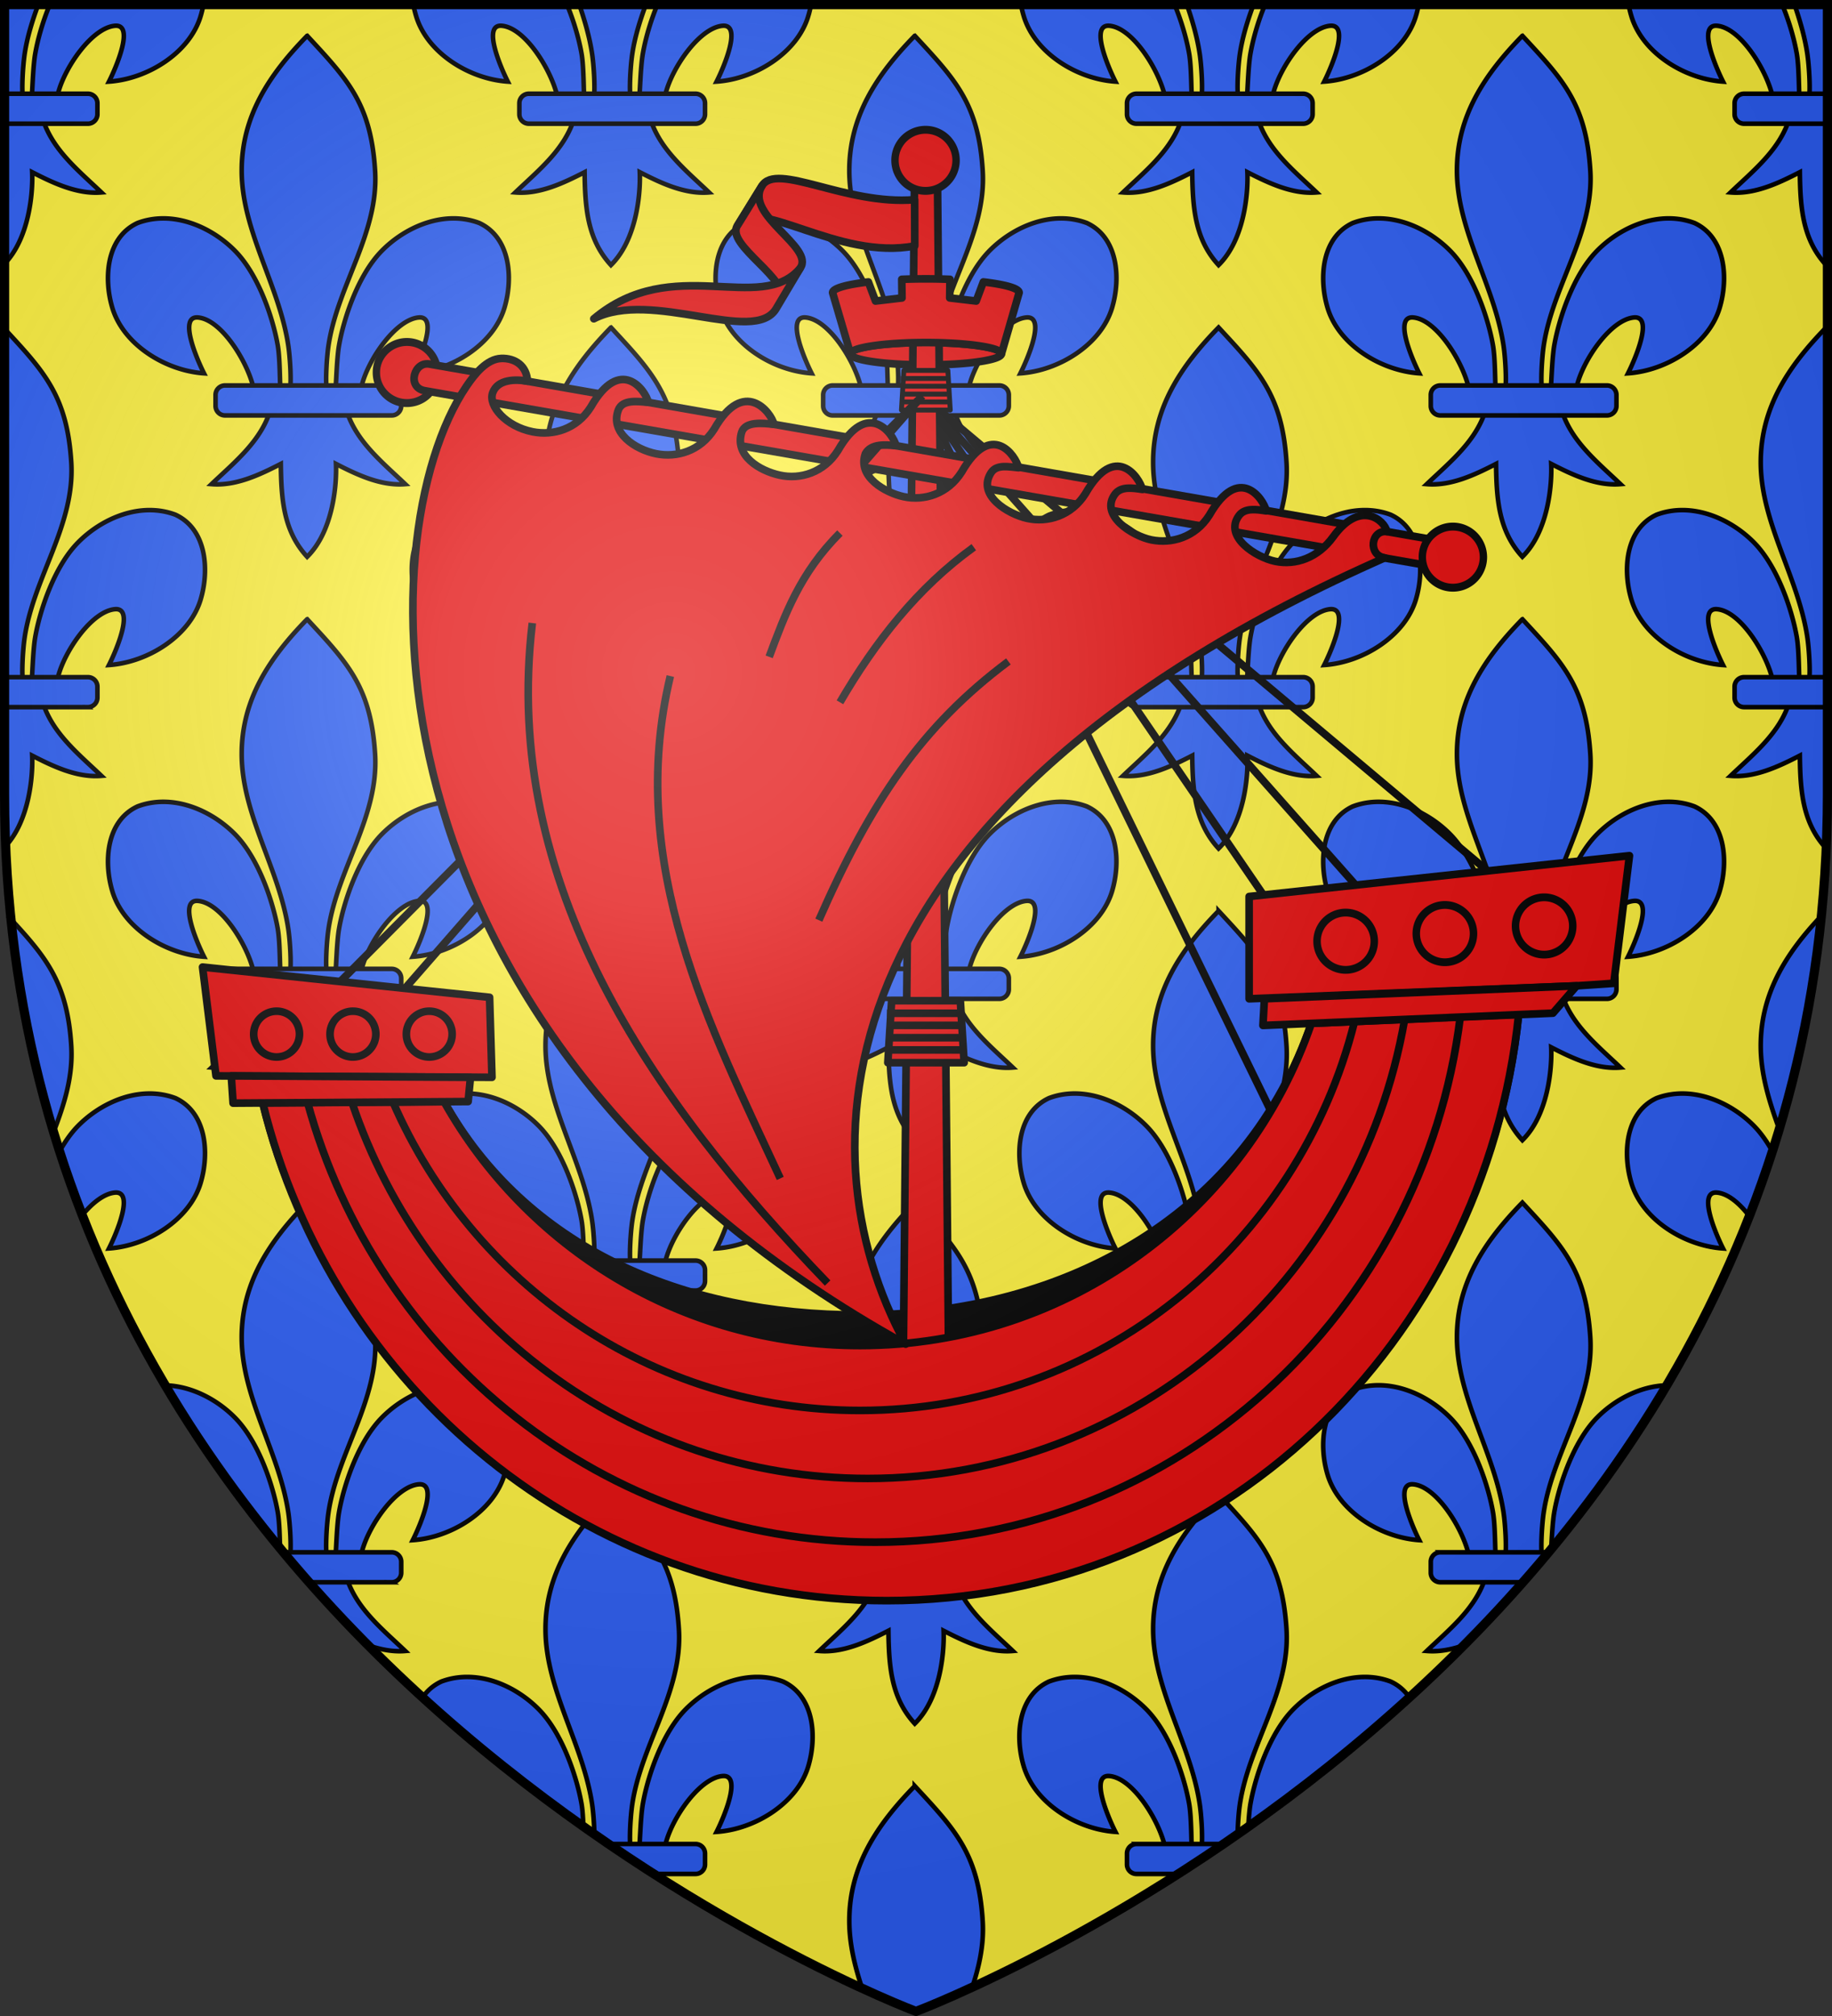 <svg xmlns="http://www.w3.org/2000/svg" xmlns:xlink="http://www.w3.org/1999/xlink" width="600" height="660" version="1.0"><rect width="100%" height="100%" fill="#333333" stroke="none"/><defs><g id="n"><use xlink:href="#m" width="810" height="540" transform="rotate(72)"/><use xlink:href="#m" width="810" height="540" transform="rotate(144)"/></g><g id="C"><use xlink:href="#B" width="810" height="540" transform="rotate(72)"/><use xlink:href="#B" width="810" height="540" transform="rotate(144)"/></g><g id="c"><use xlink:href="#b" width="810" height="540" transform="rotate(72)"/><use xlink:href="#b" width="810" height="540" transform="rotate(144)"/></g><g id="f"><path id="e" d="M0 0v1h.5L0 0z" transform="rotate(18 3.157 -.5)"/><use xlink:href="#e" width="810" height="540" transform="scale(-1 1)"/></g><g id="g"><use xlink:href="#f" width="810" height="540" transform="rotate(72)"/><use xlink:href="#f" width="810" height="540" transform="rotate(144)"/></g><g id="j"><path id="i" d="M0 0v1h.5L0 0z" transform="rotate(18 3.157 -.5)"/><use xlink:href="#i" width="810" height="540" transform="scale(-1 1)"/></g><g id="k"><use xlink:href="#j" width="810" height="540" transform="rotate(72)"/><use xlink:href="#j" width="810" height="540" transform="rotate(144)"/></g><g id="m"><path id="l" d="M0 0v1h.5L0 0z" transform="rotate(18 3.157 -.5)"/><use xlink:href="#l" width="810" height="540" transform="scale(-1 1)"/></g><g id="b"><path id="a" d="M0 0v1h.5L0 0z" transform="rotate(18 3.157 -.5)"/><use xlink:href="#a" width="810" height="540" transform="scale(-1 1)"/></g><g id="q"><path id="p" d="M0 0v1h.5L0 0z" transform="rotate(18 3.157 -.5)"/><use xlink:href="#p" width="810" height="540" transform="scale(-1 1)"/></g><g id="r"><use xlink:href="#q" width="810" height="540" transform="rotate(72)"/><use xlink:href="#q" width="810" height="540" transform="rotate(144)"/></g><g id="u"><path id="t" d="M0 0v1h.5L0 0z" transform="rotate(18 3.157 -.5)"/><use xlink:href="#t" width="810" height="540" transform="scale(-1 1)"/></g><g id="v"><use xlink:href="#u" width="810" height="540" transform="rotate(72)"/><use xlink:href="#u" width="810" height="540" transform="rotate(144)"/></g><g id="x"><path id="w" d="M0 0v1h.5L0 0z" transform="rotate(18 3.157 -.5)"/><use xlink:href="#w" width="810" height="540" transform="scale(-1 1)"/></g><g id="y"><use xlink:href="#x" width="810" height="540" transform="rotate(72)"/><use xlink:href="#x" width="810" height="540" transform="rotate(144)"/></g><g id="B"><path id="A" d="M0 0v1h.5L0 0z" transform="rotate(18 3.157 -.5)"/><use xlink:href="#A" width="810" height="540" transform="scale(-1 1)"/></g><path id="o" d="m-267.374-6.853-4.849 23.83-4.848-23.83v-44.741h-25.213v14.546h-9.698v-14.546h-14.546v-9.697h14.546v-14.546h9.698v14.546h25.213v-25.213h-14.546v-9.698h14.546v-14.546h9.697v14.546h14.546v9.698h-14.546v25.213h25.213v-14.546h9.698v14.546h14.546v9.697h-14.546v14.546h-9.698v-14.546h-25.213v44.741z" style="fill:#fcef3c;fill-opacity:1;stroke:#000;stroke-width:3.807;stroke-miterlimit:4;stroke-dasharray:none;stroke-opacity:1;display:inline"/><path id="E" d="M-298.5-298.5h597V-40C298.5 246.31 0 358.5 0 358.5S-298.5 246.31-298.5-40v-258.5z"/><path id="d" d="M2.922 27.672c0-5.951 2.317-9.843 5.579-11.012 1.448-.519 3.307-.273 5.018 1.447 2.119 2.129 2.736 7.993-3.483 9.121.658-.956.619-3.081-.714-3.787-.99-.524-2.113-.253-2.676.123-.824.552-1.729 2.106-1.679 4.108H2.922z"/><path id="h" d="M2.922 27.672c0-5.951 2.317-9.843 5.579-11.012 1.448-.519 3.307-.273 5.018 1.447 2.119 2.129 2.736 7.993-3.483 9.121.658-.956.619-3.081-.714-3.787-.99-.524-2.113-.253-2.676.123-.824.552-1.729 2.106-1.679 4.108H2.922z"/><path id="z" d="M2.922 27.672c0-5.951 2.317-9.843 5.579-11.012 1.448-.519 3.307-.273 5.018 1.447 2.119 2.129 2.736 7.993-3.483 9.121.658-.956.619-3.081-.714-3.787-.99-.524-2.113-.253-2.676.123-.824.552-1.729 2.106-1.679 4.108H2.922z"/><path id="s" d="M2.922 27.672c0-5.951 2.317-9.843 5.579-11.012 1.448-.519 3.307-.273 5.018 1.447 2.119 2.129 2.736 7.993-3.483 9.121.658-.956.619-3.081-.714-3.787-.99-.524-2.113-.253-2.676.123-.824.552-1.729 2.106-1.679 4.108H2.922z"/><path id="D" d="m-267.374-6.853-4.849 23.83-4.848-23.83v-44.741h-25.213v14.546h-9.698v-14.546h-14.546v-9.697h14.546v-14.546h9.698v14.546h25.213v-25.213h-14.546v-9.698h14.546v-14.546h9.697v14.546h14.546v9.698h-14.546v25.213h25.213v-14.546h9.698v14.546h14.546v9.697h-14.546v14.546h-9.698v-14.546h-25.213v44.741z" style="fill:#fcef3c;fill-opacity:1;stroke:#000;stroke-width:3.807;stroke-miterlimit:4;stroke-dasharray:none;stroke-opacity:1;display:inline"/><radialGradient id="I" cx="-80" cy="-80" r="405" gradientUnits="userSpaceOnUse"><stop offset="0" style="stop-color:#fff;stop-opacity:.31"/><stop offset=".19" style="stop-color:#fff;stop-opacity:.25"/><stop offset=".6" style="stop-color:#6b6b6b;stop-opacity:.125"/><stop offset="1" style="stop-color:#000;stop-opacity:.125"/></radialGradient></defs><g transform="translate(300 300)"><use xlink:href="#E" width="600" height="660" style="fill:#fcef3c"/><path d="M-298.5-298.5v84.844c7.991-8.302 9.319-22.97 9.031-29.969 6.916 3.553 14.762 7.284 22.688 6.625-7.603-7.251-16.27-14.112-19.344-24.5 4.662.21 4.317-4.861 5.187-8.125 2.313-8.666 11.17-21.297 18.594-21.937 6.415-.554.502 13.394-1.969 18.28 12.47-.826 26.392-9.279 30.032-21.468a33.95 33.95 0 0 0 .906-3.75h-50.313c-2.449 5.867-4.041 11.82-4.78 16.094-.79 4.555-.962 13.524-1.22 15.312-1.25 8.695-2.408 1.675-2.78-.625-.504-3.106-.026-10.78.53-14.531.829-5.584 2.515-10.96 4.47-16.25H-298.5zm133.875 0a33.95 33.95 0 0 0 .906 3.75c3.64 12.19 17.561 20.642 30.031 21.469-2.47-4.887-8.383-18.835-1.968-18.281 7.425.64 15.656 13.584 17.968 22.25.871 3.263 1.15 8.021 5.813 7.812-3.075 10.388-11.74 17.249-19.344 24.5 7.926.659 15.772-3.072 22.688-6.625.145 11.606.854 21.947 8.625 30.406 8.371-8.215 9.73-23.284 9.437-30.406 6.916 3.553 14.762 7.284 22.688 6.625-7.603-7.251-16.27-14.112-19.344-24.5 4.662.21 4.317-4.861 5.187-8.125 2.313-8.666 11.17-21.297 18.594-21.937 6.415-.554.502 13.394-1.969 18.28 12.47-.826 26.392-9.279 30.032-21.468a33.95 33.95 0 0 0 .906-3.75h-50.313c-2.449 5.867-4.041 11.82-4.78 16.094-.79 4.555-.962 13.524-1.22 15.312-1.25 8.695-2.408 1.675-2.78-.625-.504-3.106-.026-10.78.53-14.531.829-5.584 2.515-10.96 4.47-16.25h-21.813c1.818 5.315 3.397 10.708 4.218 16.25.557 3.752 1.034 11.425.532 14.531-.373 2.3-1.844 8.695-3.094 0-.257-1.788-.118-10.132-.906-14.687-.74-4.273-2.332-10.227-4.782-16.094h-50.312zm199 0a33.95 33.95 0 0 0 .906 3.75c3.64 12.19 17.561 20.642 30.031 21.469-2.47-4.887-8.383-18.835-1.968-18.281 7.425.64 15.656 13.584 17.968 22.25.871 3.263 1.15 8.021 5.813 7.812-3.075 10.388-11.74 17.249-19.344 24.5 7.926.659 15.772-3.072 22.688-6.625.145 11.606.854 21.947 8.625 30.406 8.371-8.215 9.73-23.284 9.437-30.406 6.916 3.553 14.762 7.284 22.688 6.625-7.603-7.251-16.27-14.112-19.344-24.5 4.662.21 4.317-4.861 5.187-8.125 2.313-8.666 11.17-21.297 18.594-21.937 6.415-.554.502 13.394-1.969 18.28 12.47-.826 26.392-9.279 30.032-21.468a33.95 33.95 0 0 0 .906-3.75h-50.313c-2.449 5.867-4.041 11.82-4.78 16.094-.79 4.555-.962 13.524-1.22 15.312-1.25 8.695-2.408 1.675-2.78-.625-.504-3.106-.026-10.78.53-14.531.829-5.584 2.515-10.96 4.47-16.25H88.718c1.818 5.315 3.397 10.708 4.218 16.25.557 3.752 1.034 11.425.532 14.531-.373 2.3-1.844 8.695-3.094 0-.257-1.788-.118-10.132-.906-14.687-.74-4.273-2.332-10.227-4.782-16.094H34.375zm199 0a33.95 33.95 0 0 0 .906 3.75c3.64 12.19 17.561 20.642 30.031 21.469-2.47-4.887-8.383-18.835-1.968-18.281 7.425.64 15.656 13.584 17.968 22.25.871 3.263 1.15 8.021 5.813 7.812-3.075 10.388-11.74 17.249-19.344 24.5 7.926.659 15.772-3.072 22.688-6.625.145 11.606.854 21.947 8.625 30.406.144-.141.266-.292.406-.437V-298.5h-10.781c1.818 5.315 3.397 10.708 4.218 16.25.557 3.752 1.034 11.425.532 14.531-.373 2.3-1.844 8.695-3.094 0-.257-1.788-.118-10.132-.906-14.687-.74-4.273-2.332-10.227-4.782-16.094h-50.312zm-432.781 10.219c-12.502 12.784-21.469 26.38-21.438 44.219.035 19.754 12.348 37.532 15.281 57.312.557 3.752 1.034 11.425.532 14.531-.373 2.3-1.844 8.695-3.094 0-.257-1.788-.118-10.132-.906-14.687-1.437-8.301-6.05-22.913-14.032-31-7.977-8.084-20.601-13.322-31.875-9.094-10.214 4.713-11.187 18.017-8.28 27.75 3.64 12.19 17.56 20.642 30.03 21.469-2.47-4.887-8.383-18.835-1.968-18.281 7.425.64 15.656 13.584 17.968 22.25.871 3.263 1.15 8.021 5.813 7.812-3.075 10.388-11.74 17.249-19.344 24.5 7.926.659 15.772-3.072 22.688-6.625.145 11.606.854 21.947 8.625 30.406 8.371-8.215 9.73-23.284 9.437-30.406 6.916 3.553 14.762 7.284 22.688 6.625-7.603-7.251-16.27-14.112-19.344-24.5 4.662.21 4.317-4.861 5.187-8.125 2.313-8.666 11.17-21.297 18.594-21.937 6.415-.554.502 13.394-1.969 18.28 12.47-.826 26.392-9.279 30.032-21.468 2.906-9.733 1.933-23.037-8.282-27.75-11.273-4.228-23.897 1.01-31.875 9.094-7.98 8.087-12.594 22.699-14.03 31-.79 4.555-.962 13.524-1.22 15.312-1.25 8.695-2.408 1.675-2.78-.625-.504-3.106-.026-10.78.53-14.531 2.934-19.78 16.534-36.862 15.282-57.312-1.354-22.099-9.074-29.977-22.25-44.22zm199 0c-12.502 12.784-21.469 26.38-21.438 44.219.035 19.754 12.348 37.532 15.281 57.312.557 3.752 1.034 11.425.532 14.531-.373 2.3-1.844 8.695-3.094 0-.257-1.788-.118-10.132-.906-14.687-1.437-8.301-6.05-22.913-14.032-31-7.977-8.084-20.601-13.322-31.875-9.094-10.214 4.713-11.187 18.017-8.28 27.75 3.64 12.19 17.56 20.642 30.03 21.469-2.47-4.887-8.383-18.835-1.968-18.281 7.425.64 15.656 13.584 17.968 22.25.871 3.263 1.15 8.021 5.813 7.812-3.075 10.388-11.74 17.249-19.344 24.5 7.926.659 15.772-3.072 22.688-6.625.145 11.606.854 21.947 8.625 30.406 8.371-8.215 9.73-23.284 9.437-30.406 6.916 3.553 14.762 7.284 22.688 6.625-7.603-7.251-16.27-14.112-19.344-24.5 4.662.21 4.317-4.861 5.187-8.125 2.313-8.666 11.17-21.297 18.594-21.937 6.415-.554.502 13.394-1.969 18.28 12.47-.826 26.392-9.279 30.032-21.468 2.906-9.733 1.933-23.037-8.282-27.75-11.273-4.228-23.897 1.01-31.875 9.094-7.98 8.087-12.594 22.699-14.03 31-.79 4.555-.962 13.524-1.22 15.312-1.25 8.695-2.408 1.675-2.78-.625-.504-3.106-.026-10.78.53-14.531 2.934-19.78 16.534-36.862 15.282-57.312-1.354-22.099-9.074-29.977-22.25-44.22zm199 0c-12.502 12.784-21.469 26.38-21.438 44.219.035 19.754 12.348 37.532 15.281 57.312.557 3.752 1.034 11.425.532 14.531-.373 2.3-1.844 8.695-3.094 0-.257-1.788-.118-10.132-.906-14.687-1.437-8.301-6.05-22.913-14.032-31-7.977-8.084-20.601-13.322-31.875-9.094-10.214 4.713-11.187 18.017-8.28 27.75 3.64 12.19 17.56 20.642 30.03 21.469-2.47-4.887-8.383-18.835-1.968-18.281 7.425.64 15.656 13.584 17.968 22.25.871 3.263 1.15 8.021 5.813 7.812-3.075 10.388-11.74 17.249-19.344 24.5 7.926.659 15.772-3.072 22.688-6.625.145 11.606.854 21.947 8.625 30.406 8.371-8.215 9.73-23.284 9.437-30.406 6.916 3.553 14.762 7.284 22.688 6.625-7.603-7.251-16.27-14.112-19.344-24.5 4.662.21 4.317-4.861 5.187-8.125 2.313-8.666 11.17-21.297 18.594-21.937 6.415-.554.502 13.394-1.969 18.28 12.47-.826 26.392-9.279 30.032-21.468 2.906-9.733 1.933-23.037-8.282-27.75-11.273-4.228-23.897 1.01-31.875 9.094-7.98 8.087-12.594 22.699-14.03 31-.79 4.555-.962 13.524-1.22 15.312-1.25 8.695-2.408 1.675-2.78-.625-.504-3.106-.026-10.78.53-14.531 2.934-19.78 16.534-36.862 15.282-57.312-1.354-22.099-9.074-29.977-22.25-44.22zm-298.5 95.5c-12.502 12.784-21.469 26.38-21.438 44.219.035 19.754 12.348 37.532 15.281 57.312.557 3.752 1.034 11.425.532 14.531-.373 2.3-1.844 8.695-3.094 0-.257-1.788-.118-10.132-.906-14.687-1.437-8.301-6.05-22.913-14.032-31-7.977-8.084-20.601-13.322-31.875-9.094-10.214 4.713-11.187 18.017-8.28 27.75 3.64 12.19 17.56 20.642 30.03 21.469-2.47-4.887-8.383-18.835-1.968-18.281 7.425.64 15.656 13.584 17.968 22.25.871 3.263 1.15 8.021 5.813 7.812-3.075 10.388-11.74 17.249-19.344 24.5 7.926.659 15.772-3.072 22.688-6.625.145 11.606.854 21.947 8.625 30.406 8.371-8.215 9.73-23.284 9.437-30.406 6.916 3.553 14.762 7.284 22.688 6.625-7.603-7.251-16.27-14.112-19.344-24.5 4.662.21 4.317-4.861 5.187-8.125 2.313-8.666 11.17-21.297 18.594-21.937 6.415-.554.502 13.394-1.969 18.28 12.47-.826 26.392-9.279 30.032-21.468 2.906-9.733 1.933-23.037-8.282-27.75-11.273-4.228-23.897 1.01-31.875 9.094-7.98 8.087-12.594 22.699-14.03 31-.79 4.555-.962 13.524-1.22 15.312-1.25 8.695-2.408 1.675-2.78-.625-.504-3.106-.026-10.78.53-14.531 2.934-19.78 16.534-36.862 15.282-57.312-1.354-22.099-9.074-29.977-22.25-44.22zm199 0c-12.502 12.784-21.469 26.38-21.438 44.219.035 19.754 12.348 37.532 15.281 57.312.557 3.752 1.034 11.425.532 14.531-.373 2.3-1.844 8.695-3.094 0-.257-1.788-.118-10.132-.906-14.687-1.437-8.301-6.05-22.913-14.032-31-7.977-8.084-20.601-13.322-31.875-9.094-10.214 4.713-11.187 18.017-8.28 27.75 3.64 12.19 17.56 20.642 30.03 21.469-2.47-4.887-8.383-18.835-1.968-18.281 7.425.64 15.656 13.584 17.968 22.25.871 3.263 1.15 8.021 5.813 7.812C84.05-60.112 75.385-53.251 67.781-46c7.926.659 15.772-3.072 22.688-6.625.145 11.606.854 21.947 8.625 30.406 8.371-8.215 9.73-23.284 9.437-30.406 6.916 3.553 14.762 7.284 22.688 6.625-7.603-7.251-16.27-14.112-19.344-24.5 4.662.21 4.317-4.861 5.187-8.125 2.313-8.666 11.17-21.297 18.594-21.937 6.415-.554.502 13.394-1.969 18.28 12.47-.826 26.392-9.279 30.032-21.468 2.906-9.733 1.933-23.037-8.282-27.75-11.273-4.228-23.897 1.01-31.875 9.094-7.98 8.087-12.594 22.699-14.03 31-.79 4.555-.962 13.524-1.22 15.312-1.25 8.695-2.408 1.675-2.78-.625-.504-3.106-.026-10.78.53-14.531 2.934-19.78 16.534-36.862 15.282-57.312-1.354-22.099-9.074-29.977-22.25-44.22zm199 0c-12.502 12.784-21.469 26.38-21.438 44.219.035 19.754 12.348 37.532 15.281 57.312.557 3.752 1.034 11.425.532 14.531-.373 2.3-1.844 8.695-3.094 0-.257-1.788-.118-10.132-.906-14.687-1.437-8.301-6.05-22.913-14.032-31-7.977-8.084-20.601-13.322-31.875-9.094-10.214 4.713-11.187 18.017-8.28 27.75 3.64 12.19 17.56 20.642 30.03 21.469-2.47-4.887-8.383-18.835-1.968-18.281 7.425.64 15.656 13.584 17.968 22.25.871 3.263 1.15 8.021 5.813 7.812-3.075 10.388-11.74 17.249-19.344 24.5 7.926.659 15.772-3.072 22.688-6.625.145 11.606.854 21.947 8.625 30.406l.031-.031c.256-5.844.375-11.753.375-17.75v-152.344l-.406-.437zm-596.594.437V-40c0 5.73.14 11.377.375 16.969 7.664-8.364 8.94-22.703 8.656-29.594 6.916 3.553 14.762 7.284 22.688 6.625-7.603-7.251-16.27-14.112-19.344-24.5 4.662.21 4.317-4.861 5.187-8.125 2.313-8.666 11.17-21.297 18.594-21.937 6.415-.554.502 13.394-1.969 18.28 12.47-.826 26.392-9.279 30.032-21.468 2.906-9.733 1.933-23.037-8.282-27.75-11.273-4.228-23.897 1.01-31.875 9.094-7.98 8.087-12.594 22.699-14.03 31-.79 4.555-.962 13.524-1.22 15.312-1.25 8.695-2.408 1.675-2.78-.625-.504-3.106-.026-10.78.53-14.531 2.934-19.78 16.534-36.862 15.282-57.312-1.34-21.86-8.927-29.827-21.844-43.782zm99.094 95.063c-12.502 12.784-21.469 26.38-21.438 44.219.035 19.754 12.348 37.532 15.281 57.312.557 3.752 1.034 11.425.532 14.531-.373 2.3-1.844 8.695-3.094 0-.257-1.788-.118-10.132-.906-14.687-1.437-8.301-6.05-22.913-14.032-31-7.977-8.084-20.601-13.322-31.875-9.094-10.214 4.713-11.187 18.017-8.28 27.75 3.64 12.19 17.56 20.642 30.03 21.469-2.47-4.887-8.383-18.835-1.968-18.281 7.425.64 15.656 13.584 17.968 22.25.871 3.263 1.15 8.021 5.813 7.812-3.075 10.388-11.74 17.249-19.344 24.5 7.926.659 15.772-3.072 22.688-6.625.145 11.606.854 21.947 8.625 30.406 8.371-8.215 9.73-23.284 9.437-30.406 6.916 3.553 14.762 7.284 22.688 6.625-7.603-7.251-16.27-14.112-19.344-24.5 4.662.21 4.317-4.861 5.187-8.125 2.313-8.666 11.17-21.297 18.594-21.937 6.415-.554.502 13.394-1.969 18.28 12.47-.826 26.392-9.279 30.032-21.468 2.906-9.733 1.933-23.037-8.282-27.75-11.273-4.228-23.897 1.01-31.875 9.094-7.98 8.087-12.594 22.699-14.03 31-.79 4.555-.962 13.524-1.22 15.312-1.25 8.695-2.408 1.675-2.78-.625-.504-3.106-.026-10.78.53-14.531 2.934-19.78 16.534-36.862 15.282-57.312-1.354-22.099-9.074-29.977-22.25-44.22zm199 0c-12.502 12.784-21.469 26.38-21.438 44.219C-21.809-33.308-9.496-15.53-6.563 4.25c.557 3.752 1.034 11.425.532 14.531-.373 2.3-1.844 8.695-3.094 0-.257-1.788-.118-10.132-.906-14.687-1.437-8.301-6.05-22.913-14.032-31C-32.04-34.99-44.664-40.228-55.938-36c-10.214 4.713-11.187 18.017-8.28 27.75 3.64 12.19 17.56 20.642 30.03 21.469-2.47-4.887-8.383-18.835-1.968-18.281 7.425.64 15.656 13.584 17.968 22.25.871 3.263 1.15 8.021 5.813 7.812-3.075 10.388-11.74 17.249-19.344 24.5 7.926.659 15.772-3.072 22.688-6.625.145 11.606.854 21.947 8.625 30.406 8.371-8.215 9.73-23.284 9.437-30.406 6.916 3.553 14.762 7.284 22.688 6.625-7.603-7.251-16.27-14.112-19.344-24.5 4.662.21 4.317-4.861 5.187-8.125 2.313-8.666 11.17-21.297 18.594-21.937 6.415-.554.502 13.394-1.969 18.28C46.657 12.393 60.58 3.94 64.22-8.25c2.906-9.733 1.933-23.037-8.282-27.75-11.273-4.228-23.897 1.01-31.875 9.094-7.98 8.087-12.594 22.699-14.03 31-.79 4.555-.962 13.524-1.22 15.312-1.25 8.695-2.408 1.675-2.78-.625-.504-3.106-.026-10.78.53-14.531 2.934-19.78 16.534-36.862 15.282-57.312C20.49-75.161 12.77-83.04-.406-97.282zm199 0c-12.502 12.784-21.469 26.38-21.438 44.219.035 19.754 12.348 37.532 15.281 57.312.557 3.752 1.034 11.425.532 14.531-.373 2.3-1.844 8.695-3.094 0-.257-1.788-.118-10.132-.906-14.687-1.437-8.301-6.05-22.913-14.032-31-7.977-8.084-20.601-13.322-31.875-9.094-10.214 4.713-11.187 18.017-8.28 27.75 3.64 12.19 17.56 20.642 30.03 21.469-2.47-4.887-8.383-18.835-1.968-18.281 7.425.64 15.656 13.584 17.968 22.25.871 3.263 1.15 8.021 5.813 7.812-3.075 10.388-11.74 17.249-19.344 24.5 7.926.659 15.772-3.072 22.688-6.625.145 11.606.854 21.947 8.625 30.406 8.371-8.215 9.73-23.284 9.437-30.406 6.916 3.553 14.762 7.284 22.688 6.625-7.603-7.251-16.27-14.112-19.344-24.5 4.662.21 4.317-4.861 5.187-8.125 2.313-8.666 11.17-21.297 18.594-21.937 6.415-.554.502 13.394-1.969 18.28 12.47-.826 26.392-9.279 30.032-21.468 2.906-9.733 1.933-23.037-8.282-27.75-11.273-4.228-23.897 1.01-31.875 9.094-7.98 8.087-12.594 22.699-14.03 31-.79 4.555-.962 13.524-1.22 15.312-1.25 8.695-2.408 1.675-2.78-.625-.504-3.106-.026-10.78.53-14.531 2.934-19.78 16.534-36.862 15.282-57.312-1.354-22.099-9.074-29.977-22.25-44.22zm-298.5 95.5c-12.502 12.784-21.469 26.38-21.438 44.219.035 19.754 12.348 37.532 15.281 57.312.557 3.752 1.034 11.425.532 14.531-.373 2.3-1.844 8.695-3.094 0-.257-1.788-.118-10.132-.906-14.687-1.437-8.301-6.05-22.913-14.032-31-7.977-8.084-20.601-13.322-31.875-9.094-10.214 4.713-11.187 18.017-8.28 27.75 3.64 12.19 17.56 20.642 30.03 21.469-2.47-4.887-8.383-18.835-1.968-18.281 7.425.64 15.656 13.584 17.968 22.25.871 3.263 1.15 8.021 5.813 7.812-3.075 10.388-11.74 17.249-19.344 24.5 7.926.659 15.772-3.072 22.688-6.625.145 11.606.854 21.947 8.625 30.406 8.371-8.215 9.73-23.284 9.437-30.406 6.916 3.553 14.762 7.284 22.688 6.625-7.603-7.251-16.27-14.112-19.344-24.5 4.662.21 4.317-4.861 5.187-8.125 2.313-8.666 11.17-21.297 18.594-21.937 6.415-.554.502 13.394-1.969 18.28 12.47-.826 26.392-9.279 30.032-21.468 2.906-9.733 1.933-23.037-8.282-27.75-11.273-4.228-23.897 1.01-31.875 9.094-7.98 8.087-12.594 22.699-14.03 31-.79 4.555-.962 13.524-1.22 15.312-1.25 8.695-2.408 1.675-2.78-.625-.504-3.106-.026-10.78.53-14.531 2.934-19.78 16.534-36.862 15.282-57.312-1.354-22.099-9.074-29.977-22.25-44.22zm199 0c-12.502 12.784-21.469 26.38-21.438 44.219.035 19.754 12.348 37.532 15.281 57.312.557 3.752 1.034 11.425.532 14.531-.373 2.3-1.844 8.695-3.094 0-.257-1.788-.118-10.132-.906-14.687-1.437-8.301-6.05-22.913-14.032-31C67.46 60.51 54.836 55.272 43.562 59.5c-10.214 4.713-11.187 18.017-8.28 27.75 3.64 12.19 17.56 20.642 30.03 21.469-2.47-4.887-8.383-18.835-1.968-18.281 7.425.64 15.656 13.584 17.968 22.25.871 3.263 1.15 8.021 5.813 7.812-3.075 10.388-11.74 17.249-19.344 24.5 7.926.659 15.772-3.072 22.688-6.625.145 11.606.854 21.947 8.625 30.406 8.371-8.215 9.73-23.284 9.437-30.406 6.916 3.553 14.762 7.284 22.688 6.625-7.603-7.251-16.27-14.112-19.344-24.5 4.662.21 4.317-4.861 5.187-8.125 2.313-8.666 11.17-21.297 18.594-21.937 6.415-.554.502 13.394-1.969 18.28 12.47-.826 26.392-9.279 30.032-21.468 2.906-9.733 1.933-23.037-8.282-27.75-11.273-4.228-23.897 1.01-31.875 9.094-7.98 8.087-12.594 22.699-14.03 31-.79 4.555-.962 13.524-1.22 15.312-1.25 8.695-2.408 1.675-2.78-.625-.504-3.106-.026-10.78.53-14.531 2.934-19.78 16.534-36.862 15.282-57.312-1.354-22.099-9.074-29.977-22.25-44.22zM296.5-.125c-11.662 12.307-19.873 25.492-19.844 42.563.017 9.386 2.825 18.329 6.063 27.25 6.55-21.871 11.294-45.123 13.781-69.813zM-296.406.938c2.55 24.634 7.372 47.836 13.968 69.656 3.485-9.055 6.391-18.205 5.782-28.156-1.264-20.625-8.136-28.915-19.75-41.5zM-251.188 58c-8.68.068-17.266 4.531-23.25 10.594-2.297 2.328-4.287 5.21-6.03 8.312a369.717 369.717 0 0 0 7.405 20.907c3.326-4.024 7.181-7.07 10.72-7.375 6.414-.554.501 13.394-1.97 18.28 12.47-.826 26.392-9.279 30.032-21.468 2.906-9.733 1.933-23.037-8.282-27.75-2.818-1.057-5.731-1.523-8.625-1.5zm502.375 0c-2.893-.023-5.806.443-8.625 1.5-10.214 4.713-11.187 18.017-8.28 27.75 3.64 12.19 17.56 20.642 30.03 21.469-2.47-4.887-8.383-18.835-1.968-18.281 3.595.31 7.384 3.522 10.593 7.718 2.706-6.922 5.203-14.018 7.532-21.25-1.744-3.103-3.734-5.984-6.032-8.312-5.983-6.063-14.569-10.526-23.25-10.594zm-450.593 35.719c-12.502 12.784-21.469 26.38-21.438 44.219.035 19.754 12.348 37.532 15.281 57.312.557 3.752 1.034 11.425.532 14.531-.037.227-.1.525-.157.813 8.348 9.886 16.985 19.213 25.75 28.031 3.953 1.385 8.042 2.217 12.157 1.875-7.603-7.251-16.27-14.112-19.344-24.5 4.662.21 4.317-4.861 5.187-8.125 2.313-8.666 11.17-21.297 18.594-21.937 6.415-.554.502 13.394-1.969 18.28 12.47-.826 26.392-9.279 30.032-21.468 2.906-9.733 1.933-23.037-8.282-27.75-11.273-4.228-23.897 1.01-31.875 9.094-7.98 8.087-12.594 22.699-14.03 31-.79 4.555-.962 13.524-1.22 15.312-1.25 8.695-2.408 1.675-2.78-.625-.504-3.106-.026-10.78.53-14.531 2.934-19.78 16.534-36.862 15.282-57.312-1.354-22.099-9.074-29.977-22.25-44.22zm199 0c-12.502 12.784-21.469 26.38-21.438 44.219.035 19.754 12.348 37.532 15.281 57.312.557 3.752 1.034 11.425.532 14.531-.373 2.3-1.844 8.695-3.094 0-.257-1.788-.118-10.132-.906-14.687-1.437-8.301-6.05-22.913-14.032-31-7.977-8.084-20.601-13.322-31.875-9.094-10.214 4.713-11.187 18.017-8.28 27.75 3.64 12.19 17.56 20.642 30.03 21.469-2.47-4.887-8.383-18.835-1.968-18.281 7.425.64 15.656 13.584 17.968 22.25.871 3.263 1.15 8.021 5.813 7.812-3.075 10.388-11.74 17.249-19.344 24.5 7.926.659 15.772-3.072 22.688-6.625.145 11.606.854 21.947 8.625 30.406 8.371-8.215 9.73-23.284 9.437-30.406 6.916 3.553 14.762 7.284 22.688 6.625-7.603-7.251-16.27-14.112-19.344-24.5 4.662.21 4.317-4.861 5.187-8.125 2.313-8.666 11.17-21.297 18.594-21.937 6.415-.554.502 13.394-1.969 18.28 12.47-.826 26.392-9.279 30.032-21.468 2.906-9.733 1.933-23.037-8.282-27.75-11.273-4.228-23.897 1.01-31.875 9.094-7.98 8.087-12.594 22.699-14.03 31-.79 4.555-.962 13.524-1.22 15.312-1.25 8.695-2.408 1.675-2.78-.625-.504-3.106-.026-10.78.53-14.531 2.934-19.78 16.534-36.862 15.282-57.312-1.354-22.099-9.074-29.977-22.25-44.22zm199 0c-12.502 12.784-21.469 26.38-21.438 44.219.035 19.754 12.348 37.532 15.281 57.312.557 3.752 1.034 11.425.532 14.531-.373 2.3-1.844 8.695-3.094 0-.257-1.788-.118-10.132-.906-14.687-1.437-8.301-6.05-22.913-14.032-31-7.977-8.084-20.601-13.322-31.875-9.094-10.214 4.713-11.187 18.017-8.28 27.75 3.64 12.19 17.56 20.642 30.03 21.469-2.47-4.887-8.383-18.835-1.968-18.281 7.425.64 15.656 13.584 17.968 22.25.871 3.263 1.15 8.021 5.813 7.812-3.075 10.388-11.74 17.249-19.344 24.5 4.115.342 8.204-.49 12.156-1.875 8.766-8.818 17.403-18.145 25.75-28.031-.045-.266-.123-.607-.156-.813-.503-3.106-.025-10.78.531-14.531 2.934-19.78 16.534-36.862 15.282-57.312-1.354-22.099-9.074-29.977-22.25-44.22zm-444.469 59.812c11.398 19.259 24.11 37.021 37.594 53.344-.1-3.348-.184-8.51-.75-11.781-1.437-8.301-6.05-22.913-14.032-31-5.881-5.96-14.282-10.35-22.812-10.563zm491.75 0c-8.53.213-16.93 4.603-22.813 10.563-7.98 8.087-12.594 22.699-14.03 31-.556 3.21-.812 8.526-1 12.062 13.571-16.402 26.378-34.253 37.843-53.625zM-99.906 189.22c-12.502 12.784-21.469 26.38-21.438 44.219.035 19.754 12.348 37.532 15.281 57.312.354 2.383.66 6.347.72 9.719 4.3 2.994 8.54 5.875 12.718 8.625-.379-1.119-.688-2.853-.844-3.813-.503-3.106-.025-10.78.531-14.531 2.934-19.78 16.534-36.862 15.282-57.312-1.354-22.099-9.074-29.977-22.25-44.22zm199 0c-12.502 12.784-21.469 26.38-21.438 44.219.035 19.754 12.348 37.532 15.281 57.312.557 3.752 1.034 11.425.532 14.531-.179 1.104-.618 3.13-1.157 4a587.725 587.725 0 0 0 13.032-8.812c.058-3.372.365-7.336.718-9.719 2.934-19.78 16.534-36.862 15.282-57.312-1.354-22.099-9.074-29.977-22.25-44.22zM-146.813 249c-2.893-.023-5.806.443-8.625 1.5-2.644 1.22-4.657 3.027-6.156 5.188 17.654 16.09 35.536 30.165 52.656 42.28-.1-2.606-.244-5.355-.593-7.374-1.437-8.301-6.05-22.913-14.032-31-5.983-6.063-14.569-10.526-23.25-10.594zm94.625 0c-8.68.068-17.266 4.531-23.25 10.594-7.98 8.087-12.594 22.699-14.03 31-.79 4.555-.962 13.524-1.22 15.312-.308 2.147-.619 3.337-.906 3.875 1.661 1.089 3.331 2.138 4.969 3.188-.174-.486-.351-.967-.5-1.469 4.662.21 4.317-4.861 5.187-8.125 2.313-8.666 11.17-21.297 18.594-21.937 6.415-.554.502 13.394-1.969 18.28 12.47-.826 26.392-9.279 30.032-21.468 2.906-9.733 1.933-23.037-8.282-27.75-2.818-1.057-5.731-1.523-8.625-1.5zm104.375 0c-2.893-.023-5.806.443-8.625 1.5-10.214 4.713-11.187 18.017-8.28 27.75 3.64 12.19 17.56 20.642 30.03 21.469-2.47-4.887-8.383-18.835-1.968-18.281 7.425.64 15.656 13.584 17.968 22.25.871 3.263 1.15 8.021 5.813 7.812-.149.502-.326.983-.5 1.469 1.68-1.078 3.388-2.163 5.094-3.281-.439-.152-.903-1.336-1.344-4.407-.257-1.788-.118-10.132-.906-14.687-1.437-8.301-6.05-22.913-14.032-31-5.983-6.063-14.569-10.526-23.25-10.594zm94.625 0c-8.68.068-17.266 4.531-23.25 10.594-7.98 8.087-12.594 22.699-14.03 31-.343 1.977-.552 4.776-.72 7.469 17.16-12.137 35.085-26.245 52.782-42.375-1.499-2.161-3.512-3.968-6.157-5.188-2.818-1.057-5.731-1.523-8.625-1.5zM-.406 284.719c-12.502 12.784-21.469 26.38-21.438 44.219.014 7.538 1.802 14.784 4.188 21.968C-6.606 355.976 0 358.5 0 358.5s6.893-2.614 18.437-7.937c2.311-6.952 3.87-14.06 3.407-21.625-1.354-22.099-9.074-29.977-22.25-44.22z" style="fill:#2b5df2;fill-opacity:1;fill-rule:evenodd;stroke:#000;stroke-width:1.5;stroke-linecap:butt;stroke-linejoin:miter;stroke-miterlimit:4;stroke-dasharray:none;stroke-opacity:1;display:inline"/><path d="M-298.5-269.312v9.812h27.281a3.11 3.11 0 0 0 3.125-3.125v-3.562a3.11 3.11 0 0 0-3.125-3.125H-298.5zm171.719 0a3.11 3.11 0 0 0-3.125 3.125v3.562a3.11 3.11 0 0 0 3.125 3.125h54.562a3.11 3.11 0 0 0 3.125-3.125v-3.562a3.11 3.11 0 0 0-3.125-3.125h-54.562zm199 0a3.11 3.11 0 0 0-3.125 3.125v3.562a3.11 3.11 0 0 0 3.125 3.125h54.562a3.11 3.11 0 0 0 3.125-3.125v-3.562a3.11 3.11 0 0 0-3.125-3.125H72.22zm199 0a3.11 3.11 0 0 0-3.125 3.125v3.562a3.11 3.11 0 0 0 3.125 3.125H298.5v-9.812h-27.281zm-497.5 95.5a3.11 3.11 0 0 0-3.125 3.125v3.562a3.11 3.11 0 0 0 3.125 3.125h54.562a3.11 3.11 0 0 0 3.125-3.125v-3.562a3.11 3.11 0 0 0-3.125-3.125h-54.562zm199 0a3.11 3.11 0 0 0-3.125 3.125v3.562A3.11 3.11 0 0 0-27.281-164H27.28a3.11 3.11 0 0 0 3.125-3.125v-3.562a3.11 3.11 0 0 0-3.125-3.125H-27.28zm199 0a3.11 3.11 0 0 0-3.125 3.125v3.562a3.11 3.11 0 0 0 3.125 3.125h54.562a3.11 3.11 0 0 0 3.125-3.125v-3.562a3.11 3.11 0 0 0-3.125-3.125H171.72zm-470.219 95.5v9.812h27.281a3.11 3.11 0 0 0 3.125-3.125v-3.562a3.11 3.11 0 0 0-3.125-3.125H-298.5zm171.719 0a3.11 3.11 0 0 0-3.125 3.125v3.562a3.11 3.11 0 0 0 3.125 3.125h54.562a3.11 3.11 0 0 0 3.125-3.125v-3.562a3.11 3.11 0 0 0-3.125-3.125h-54.562zm199 0a3.11 3.11 0 0 0-3.125 3.125v3.562a3.11 3.11 0 0 0 3.125 3.125h54.562a3.11 3.11 0 0 0 3.125-3.125v-3.562a3.11 3.11 0 0 0-3.125-3.125H72.22zm199 0a3.11 3.11 0 0 0-3.125 3.125v3.562a3.11 3.11 0 0 0 3.125 3.125H298.5v-9.812h-27.281zm-497.5 95.5a3.11 3.11 0 0 0-3.125 3.125v3.562A3.11 3.11 0 0 0-226.281 27h54.562a3.11 3.11 0 0 0 3.125-3.125v-3.562a3.11 3.11 0 0 0-3.125-3.125h-54.562zm199 0a3.11 3.11 0 0 0-3.125 3.125v3.562A3.11 3.11 0 0 0-27.281 27H27.28a3.11 3.11 0 0 0 3.125-3.125v-3.562a3.11 3.11 0 0 0-3.125-3.125H-27.28zm199 0a3.11 3.11 0 0 0-3.125 3.125v3.562A3.11 3.11 0 0 0 171.719 27h54.562a3.11 3.11 0 0 0 3.125-3.125v-3.562a3.11 3.11 0 0 0-3.125-3.125H171.72zm-298.5 95.5a3.11 3.11 0 0 0-3.125 3.125v3.562a3.11 3.11 0 0 0 3.125 3.125h54.562a3.11 3.11 0 0 0 3.125-3.125v-3.562a3.11 3.11 0 0 0-3.125-3.125h-54.562zm199 0a3.11 3.11 0 0 0-3.125 3.125v3.562a3.11 3.11 0 0 0 3.125 3.125h54.562a3.11 3.11 0 0 0 3.125-3.125v-3.562a3.11 3.11 0 0 0-3.125-3.125H72.22zm-279.407 95.5c2.78 3.339 5.6 6.594 8.438 9.812h27.031a3.11 3.11 0 0 0 3.125-3.125v-3.562a3.11 3.11 0 0 0-3.125-3.125h-35.469zm179.907 0a3.11 3.11 0 0 0-3.125 3.125v3.562A3.11 3.11 0 0 0-27.281 218H27.28a3.11 3.11 0 0 0 3.125-3.125v-3.562a3.11 3.11 0 0 0-3.125-3.125H-27.28zm199 0a3.11 3.11 0 0 0-3.125 3.125v3.562a3.11 3.11 0 0 0 3.125 3.125h27.031a452.77 452.77 0 0 0 8.437-9.812H171.72zm-272.407 95.5a592.212 592.212 0 0 0 14.844 9.812h13.625a3.11 3.11 0 0 0 3.125-3.125v-3.562a3.11 3.11 0 0 0-3.125-3.125h-28.469zm172.907 0a3.11 3.11 0 0 0-3.125 3.125v3.562a3.11 3.11 0 0 0 3.125 3.125h13.625a592.212 592.212 0 0 0 14.843-9.812H72.22z" style="fill:#2b5df2;stroke:#000;stroke-width:1.5;stroke-opacity:1;display:inline"/></g><g transform="matrix(1.25 0 0 1.25 54.319 39.015)"><path d="M346.178 196.78 198.197 72.48M289.781 260.296 198.197 72.48M287.83 203.586 198.196 72.48M311.905 200.777 198.197 72.481" style="fill:none;fill-opacity:1;stroke:#000;stroke-width:2;stroke-linecap:butt;stroke-linejoin:round;stroke-miterlimit:4;stroke-dasharray:none;stroke-opacity:1"/><path d="m354.451 234.443-54.313 2.375c-16.867 49.09-63.46 76.375-118.25 76.375-46.799 0-87.577-17.769-109-55.875l-47.5.313c18.189 74.83 84.51 122.375 163.5 122.375 86.95 0 156.62-59.315 165.563-145.563z" style="fill:#000;fill-opacity:1;stroke:#000;stroke-width:2;stroke-linecap:butt;stroke-linejoin:round;stroke-miterlimit:4;stroke-dasharray:none;stroke-opacity:1"/><path d="M-425.058 608.819a12.212 1.793 0 1 1-24.423 0 12.212 1.793 0 1 1 24.423 0z" style="fill:#e20909;fill-opacity:1;stroke:#000;stroke-width:1.235;stroke-linecap:butt;stroke-linejoin:round;stroke-miterlimit:4;stroke-dasharray:none;stroke-opacity:1" transform="matrix(1.62 0 0 1.62 907.513 -924.858)"/><path d="M-640.3 592.312h3l1.499 158.118h-6l1.501-158.118z" style="fill:#e20909;fill-opacity:1;stroke:#000;stroke-width:1;stroke-linecap:butt;stroke-linejoin:round;stroke-miterlimit:4;stroke-opacity:1" transform="matrix(2 0 0 2 1476.763 -1169.744)"/><path d="M-643.3 700.312h9l.499 8.118h-10l.501-8.118z" style="fill:#e20909;fill-opacity:1;stroke:#000;stroke-width:1;stroke-linecap:butt;stroke-linejoin:round;stroke-miterlimit:4;stroke-opacity:1" transform="matrix(2 0 0 2 1476.763 -1169.744)"/><path d="M-634.57 701.957h-9.335M-634.404 703.54h-9.5M-634.404 705.157h-9.5M-633.983 706.757h-9.922" style="opacity:1;fill:none;fill-opacity:1;stroke:#000;stroke-width:1;stroke-linecap:butt;stroke-linejoin:round;stroke-miterlimit:4;stroke-dasharray:none;stroke-opacity:1" transform="matrix(2 0 0 2 1476.763 -1169.744)"/><path d="m-640.271 601.465-.013-6.047c-9.009.765-18.108-4.995-20.018-1.793l-3.173 5.142c2.462-3.996 13.171 4.675 23.204 2.698z" style="fill:#e20909;fill-opacity:1;stroke:#000;stroke-width:1;stroke-linecap:butt;stroke-linejoin:round;stroke-miterlimit:4;stroke-dasharray:none;stroke-opacity:1" transform="matrix(2 0 0 2 1476.763 -1169.744)"/><path d="m-660.302 593.625-3.173 5.142c-1.794 2.506 7.294 7.295 5.452 9.8l2.741-4.183c1.956-2.744-7.356-6.947-5.02-10.759z" style="fill:#e20909;fill-opacity:1;stroke:#000;stroke-width:1;stroke-linecap:butt;stroke-linejoin:round;stroke-miterlimit:4;stroke-dasharray:none;stroke-opacity:1" transform="matrix(2 0 0 2 1476.763 -1169.744)"/><path d="M-682.317 611.01c10.33-8.698 21.841-.46 27.035-6.626l-3.155 5.307c-2.864 4.816-16.287-2.608-23.88 1.32z" style="fill:#e20909;fill-opacity:1;stroke:#000;stroke-width:1;stroke-linecap:butt;stroke-linejoin:round;stroke-miterlimit:4;stroke-dasharray:none;stroke-opacity:1" transform="matrix(2 0 0 2 1476.763 -1169.744)"/><path d="M-638.817 605.781c-1.097 0-2.145.022-3.157.063l.032 2.437-3.47.407-.937-2.5c-2.835.333-4.687.835-4.687 1.406l2.343 8c0-.802 4.415-1.469 9.875-1.469s9.907.667 9.907 1.469l2.312-8c0-.57-1.852-1.073-4.687-1.407l-.938 2.5-3.468-.406.03-2.437a78.335 78.335 0 0 0-3.155-.063z" style="fill:#e20909;fill-opacity:1;stroke:#000;stroke-width:1;stroke-linecap:butt;stroke-linejoin:round;stroke-miterlimit:4;stroke-opacity:1" transform="matrix(2 0 0 2 1476.763 -1169.744)"/><path d="M-635.33 585.25a3.988 3.754 0 1 1-7.977 0 3.988 3.754 0 1 1 7.977 0z" style="fill:#e20909;fill-opacity:1;stroke:#000;stroke-width:.967;stroke-linecap:butt;stroke-linejoin:round;stroke-miterlimit:4;stroke-dasharray:none;stroke-opacity:1" transform="matrix(2.006 0 0 2.131 1481.516 -1236.39)"/><path d="M-643.3 700.312h9l.499 8.118h-10l.501-8.118z" style="fill:#e20909;fill-opacity:1;stroke:#000;stroke-width:1;stroke-linecap:butt;stroke-linejoin:round;stroke-miterlimit:4;stroke-opacity:1" transform="matrix(1.28 0 0 1.28 1016.79 -830.597)"/><path d="M-634.57 701.957h-9.335M-634.404 703.54h-9.5M-634.404 705.157h-9.5M-633.983 706.757h-9.922" style="opacity:1;fill:none;fill-opacity:1;stroke:#000;stroke-width:1;stroke-linecap:butt;stroke-linejoin:round;stroke-miterlimit:4;stroke-dasharray:none;stroke-opacity:1" transform="matrix(1.28 0 0 1.28 1016.79 -830.597)"/><path d="m354.451 234.443-54.313 2.375c-16.867 49.09-63.46 84.375-118.25 84.375-46.799 0-87.577-25.769-109-63.875l-47.5.313c18.189 74.83 84.51 130.375 163.5 130.375 86.95 0 156.62-67.315 165.563-153.563z" style="fill:#e20909;fill-opacity:1;stroke:#000;stroke-width:2;stroke-linecap:butt;stroke-linejoin:round;stroke-miterlimit:4;stroke-dasharray:none;stroke-opacity:1"/><path d="M-495.91 614.604a4.09 3.793 0 1 1-8.181 0 4.09 3.793 0 1 1 8.18 0z" style="opacity:1;fill:#e20909;fill-opacity:1;stroke:#000;stroke-width:.985;stroke-linecap:butt;stroke-linejoin:round;stroke-miterlimit:4;stroke-dasharray:none;stroke-opacity:1" transform="matrix(1.956 -.034 .037 2.109 1018.422 -1246.846)"/><path d="M-695.91 618.397c-2.357-.493-1.29-3.974.804-3.453l130.849 25.245-.953 3.335-130.7-25.127z" style="opacity:1;fill:#e20909;fill-opacity:1;stroke:#000;stroke-width:1;stroke-linecap:butt;stroke-linejoin:round;stroke-miterlimit:4;stroke-dasharray:none;stroke-opacity:1" transform="rotate(-1 -67449.377 -82971.98) scale(2)"/><path d="M-495.91 614.604a4.09 3.793 0 1 1-8.181 0 4.09 3.793 0 1 1 8.18 0z" style="opacity:1;fill:#e20909;fill-opacity:1;stroke:#000;stroke-width:.985;stroke-linecap:butt;stroke-linejoin:round;stroke-miterlimit:4;stroke-dasharray:none;stroke-opacity:1" transform="matrix(1.956 -.034 .037 2.109 1292.473 -1198.492)"/><path d="M59.513 257.443c20.688 47.545 67.692 80.75 122.375 80.75 62.468 0 114.937-43.344 129.563-101.875" style="fill:none;fill-opacity:1;stroke:#000;stroke-width:1.99;stroke-linecap:butt;stroke-linejoin:round;stroke-miterlimit:4;stroke-dasharray:none;stroke-opacity:1"/><path d="m45.657 225.912 152.54-153.431M62.849 227.44 198.197 72.48" style="fill:none;fill-opacity:1;stroke:#000;stroke-width:2;stroke-linecap:butt;stroke-linejoin:round;stroke-miterlimit:4;stroke-dasharray:none;stroke-opacity:1"/><path d="M87.866 62.668c-3.79.13-6.913 4.052-9.091 7.264-26.525 39.11-28.835 171.282 115.056 250.89-28.644-52.319-21.292-141.106 125.53-205.936-4.437-.644-3.689-7.397.583-6.87-.73-3.18-7.107-8.304-14.072 1.334-4.029 5.575-9.87 7.55-15.202 6.454-5.03-1.035-13.554-6.427-9.523-11.96 1.56-2.142 4.69-1.618 7.167-1.251-.73-3.18-7.127-12.501-14.92 1.135-3.68 5.813-9.868 7.54-15.202 6.454-4.96-1.01-13.599-6.446-9.523-11.96 1.576-2.133 4.684-1.619 7.167-1.25-.73-3.18-7.127-12.502-14.92 1.135-3.68 5.813-9.884 7.615-15.202 6.454-5.086-1.11-13.375-6.13-9.462-12.025 1.465-2.206 4.64-1.452 7.167-1.25-.73-3.179-7.126-12.5-14.92 1.136-3.68 5.813-9.882 7.607-15.202 6.454-4.685-1.017-12.204-5.123-10.01-11.265 1.472-2.7 5.263-2.34 8.023-2.092-.73-3.18-7.433-12.356-15.226 1.28-3.68 5.813-9.883 7.607-15.202 6.454-5.177-1.122-11.97-5.033-10.011-11.265.916-2.914 5.581-2.366 8.454-2.063-.73-3.179-7.864-12.385-15.657 1.251-3.68 5.814-9.865 7.53-15.202 6.454-5.543-1.117-12.223-5.556-9.89-11.516 1.069-2.73 5.062-2.204 7.843-1.943-.73-3.18-7.313-12.38-15.106 1.257-3.68 5.813-9.861 7.51-15.202 6.454-7.06-1.396-11.68-6.83-10.492-10.194 1.28-3.628 6.072-3.61 9.133-3.056-.22-4.037-3.206-6.09-6.886-5.964z" style="fill:#e20909;fill-opacity:1;stroke:#000;stroke-width:2;stroke-linecap:butt;stroke-linejoin:round;stroke-miterlimit:4;stroke-dasharray:none;stroke-opacity:1"/><path d="M171.089 209.786c13.664-31.053 26.888-50.754 49.67-67.771M176.622 152.72c9.268-15.88 20.34-30.015 35.064-40.626M158.074 140.817c4.095-10.96 8.034-21.93 18.538-32.42M160.98 277.42c-18.257-39.502-40.68-82.029-28.801-131.566" style="fill:none;fill-opacity:1;stroke:#000;stroke-width:2;stroke-linecap:butt;stroke-linejoin:round;stroke-miterlimit:4;stroke-dasharray:none;stroke-opacity:1"/><path d="M173.39 304.82c-46.42-48.16-85.518-104.641-77.37-172.855" style="fill:none;fill-opacity:1;stroke:#000;stroke-width:2;stroke-linecap:butt;stroke-linejoin:round;stroke-miterlimit:4;stroke-dasharray:none;stroke-opacity:1"/><path d="M48.763 257.506c19.27 57.283 72.473 98.5 135.125 98.5 70.34 0 128.84-51.934 140.688-120.25" style="fill:none;fill-opacity:1;stroke:#000;stroke-width:1.98;stroke-linecap:butt;stroke-linejoin:round;stroke-miterlimit:4;stroke-dasharray:none;stroke-opacity:1"/><path d="M37.138 257.568c18.17 66.361 77.868 115.125 148.75 115.125 78.643 0 143.606-60.004 153.25-137.5" style="fill:none;fill-opacity:1;stroke:#000;stroke-width:2;stroke-linecap:butt;stroke-linejoin:round;stroke-miterlimit:4;stroke-dasharray:none;stroke-opacity:1"/><path d="M283.83 230.38v-26.794l99.644-10.69-4.099 33.426-9.741.658-85.805 3.4zM13.14 250.565l-3.526-28.497 75.206 7.924.626 20.948-72.306-.375z" style="fill:#e20909;fill-opacity:1;stroke:#000;stroke-width:2;stroke-linecap:butt;stroke-linejoin:round;stroke-miterlimit:4;stroke-dasharray:none;stroke-opacity:1"/><path d="m287.83 230.38-.385 6.973 75.985-3.214 6.204-7.159-81.804 3.4zM17.141 250.565l.474 7.145 61.588-.417.616-6.353-62.678-.375z" style="fill:#e20909;fill-opacity:1;stroke:#000;stroke-width:2;stroke-linecap:butt;stroke-linejoin:round;stroke-miterlimit:4;stroke-dasharray:none;stroke-opacity:1"/><path id="F" d="M-376.022 691.976a3.795 3.643 0 1 1-7.59 0 3.795 3.643 0 1 1 7.59 0z" style="fill:none;fill-opacity:1;stroke:#000;stroke-width:.992;stroke-linecap:butt;stroke-linejoin:round;stroke-miterlimit:4;stroke-dasharray:none;stroke-opacity:1" transform="matrix(1.976 0 0 2.059 1059.639 -1209.477)"/><use xlink:href="#F" id="G" width="744.094" height="1052.362" x="0" y="0" transform="translate(26 -2)"/><use xlink:href="#G" width="744.094" height="1052.362" transform="translate(26 -2)"/><path id="H" d="M-497.163 704.88a2.884 2.884 0 1 1-5.768 0 2.884 2.884 0 1 1 5.768 0z" style="fill:none;fill-opacity:1;stroke:#000;stroke-width:.961;stroke-linecap:butt;stroke-linejoin:round;stroke-miterlimit:4;stroke-dasharray:none;stroke-opacity:1" transform="matrix(2.08 0 0 2.08 1109.111 -1226.525)"/><use xlink:href="#H" width="744.094" height="1052.362" transform="translate(-20)"/><use xlink:href="#H" width="744.094" height="1052.362" transform="translate(-40)"/></g><use xlink:href="#E" width="600" height="660" style="fill:url(#I)" transform="translate(300 300)"/><use xlink:href="#E" width="600" height="660" style="fill:none;stroke:#000;stroke-width:3" transform="translate(300 300)"/></svg>